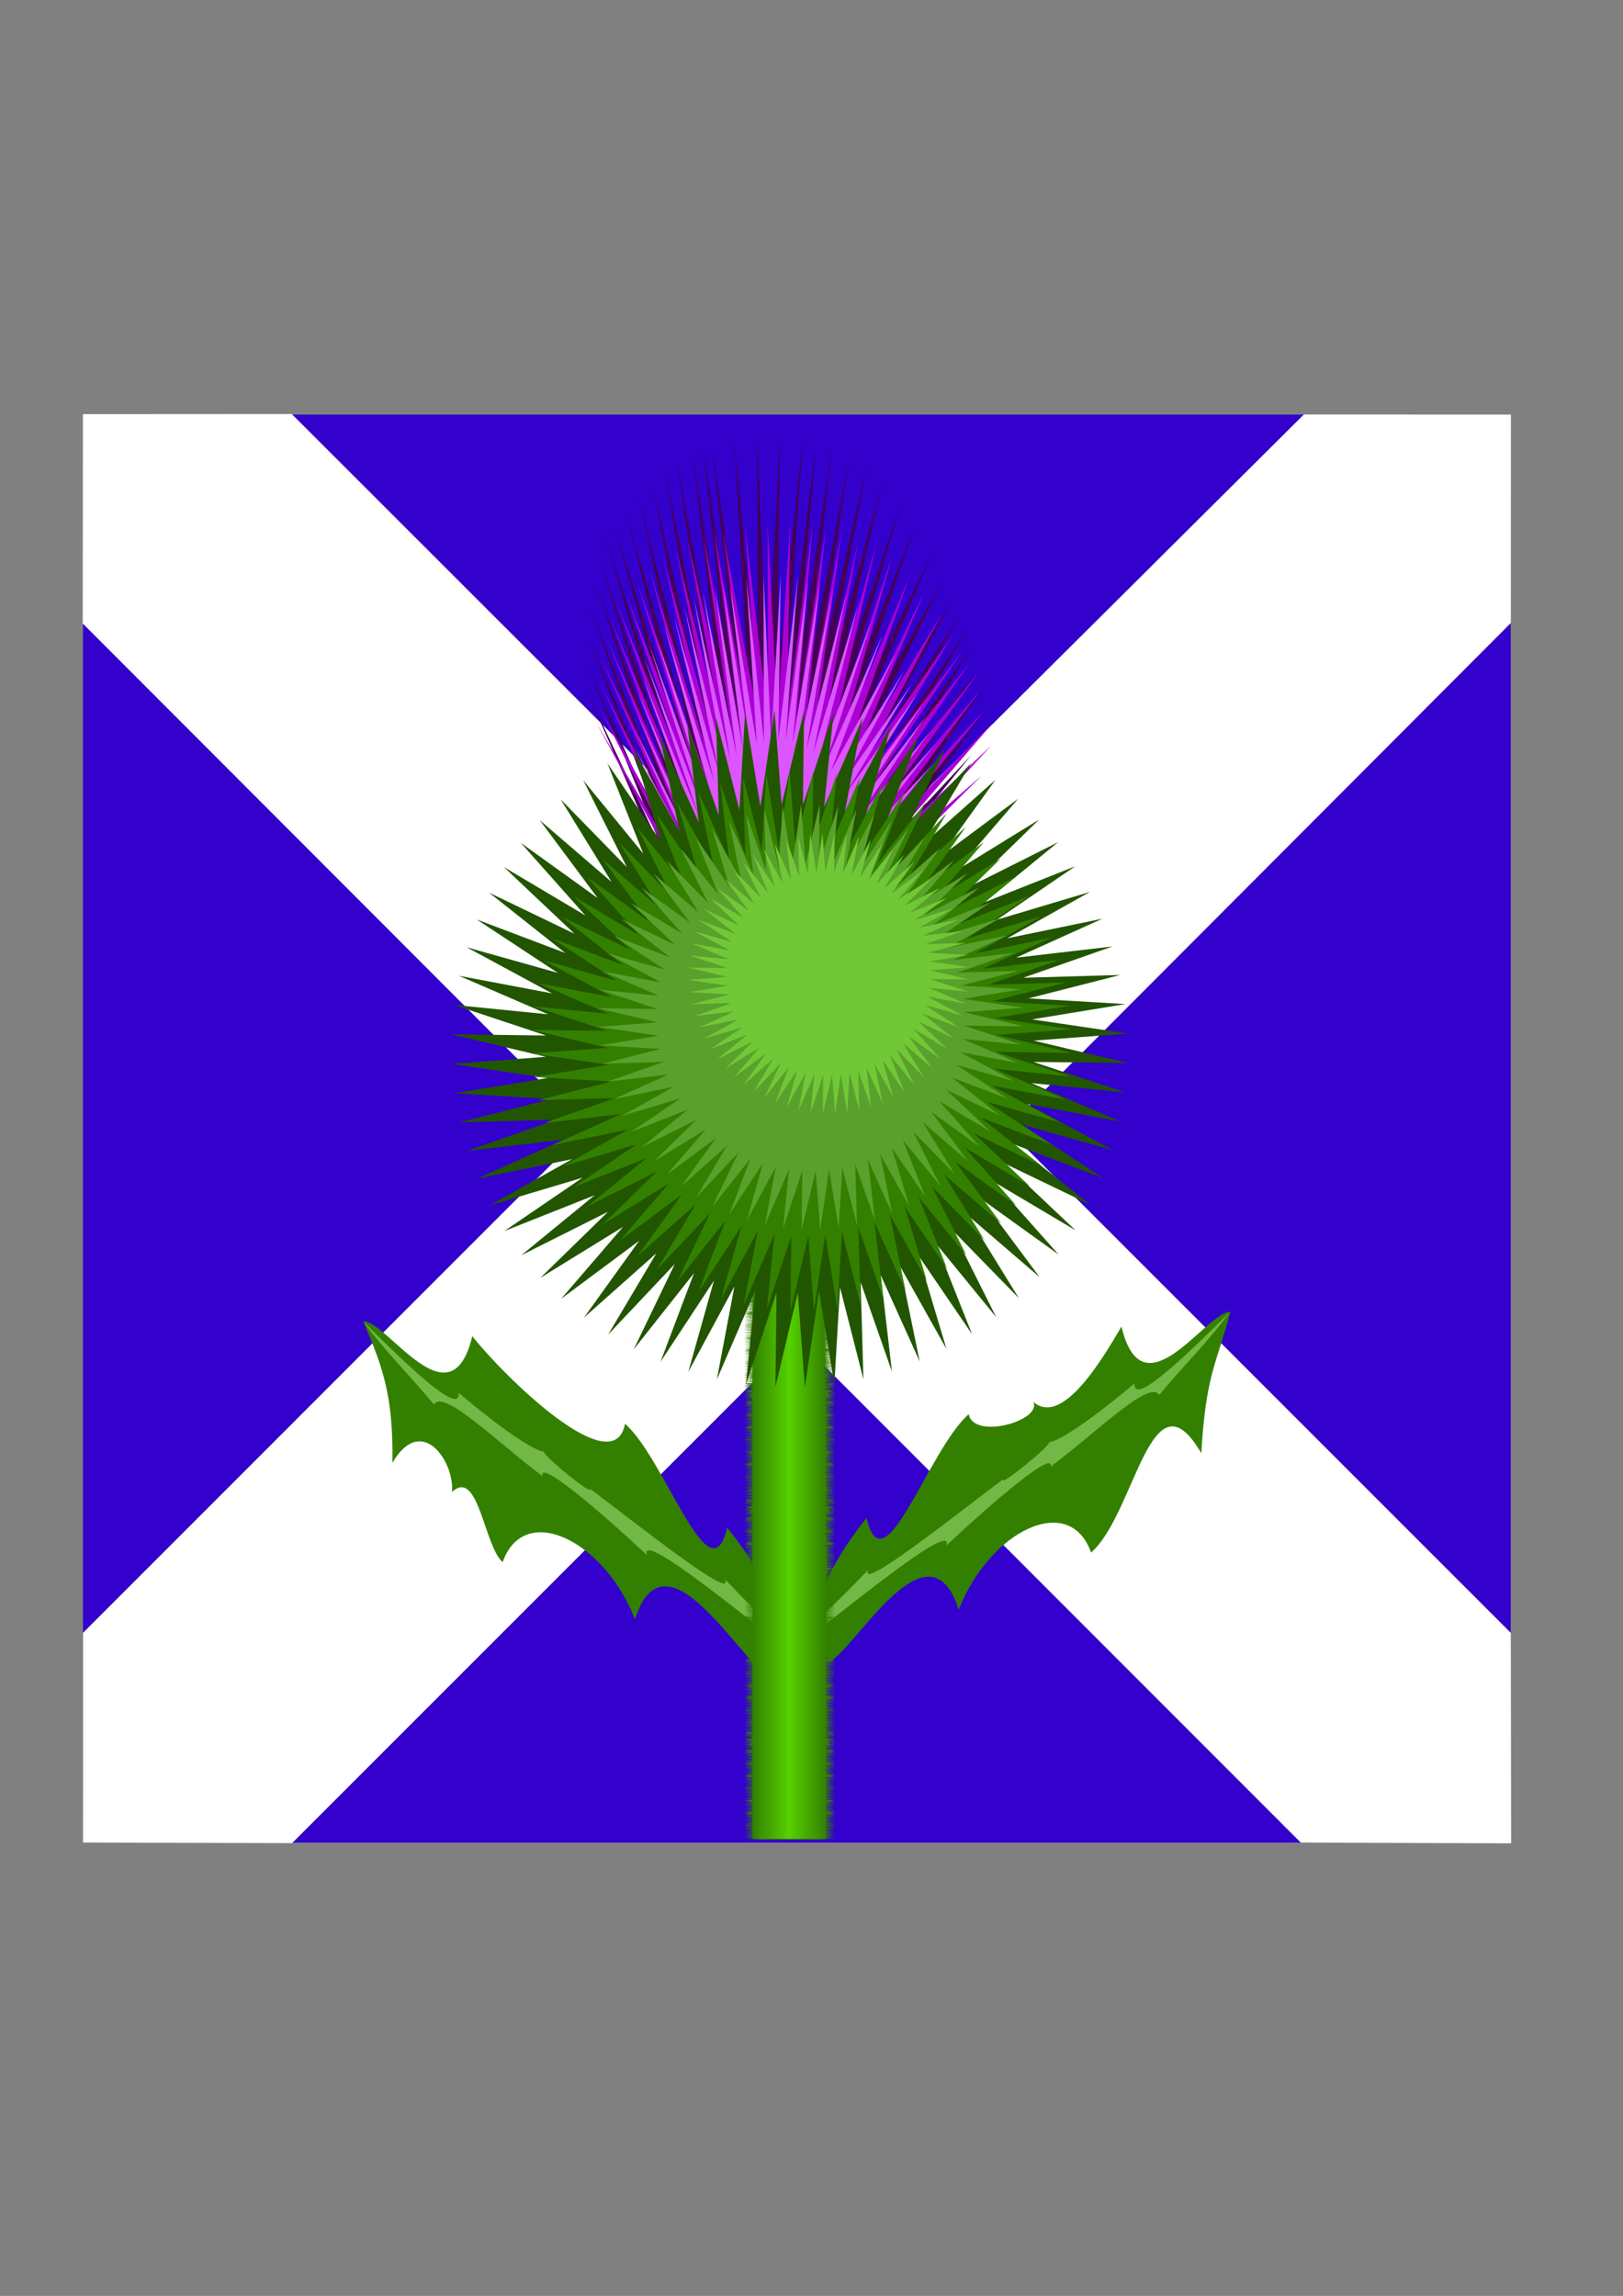 <svg xmlns="http://www.w3.org/2000/svg" viewBox="0 0 744.09 1052.4"><rect x="0" y="0" width="744.09" height="1052.4" fill="#808080" stroke="none"/><defs><linearGradient id="a" y2="762.45" gradientUnits="userSpaceOnUse" x2="214.15" gradientTransform="matrix(.773 0 0 1 228.48 -35.941)" y1="762.45" x1="163.64"><stop offset="0" stop-color="#338000"/><stop offset=".5" stop-color="#56d100"/><stop offset="1" stop-color="#338000"/></linearGradient></defs><path d="M38.043 190.04h654.58v654.58H38.043l.003-654.58z" fill="#30c"/><path d="M37.995 189.84l-.088 95.94 231.28 231.53-231.14 231.17-.011 96.14 95.881.23 231.39-231.41 231.06 231.18 96.44.32-.15-96.45-231.22-231.18 231.24-231.74.03-95.58-94.91-.02-232.49 231.22-231.53-231.41-95.785.06z" fill="#fff"/><path d="M380.43 761.513c11.018-4.672 45.324-66.66 59.105-23.685 14.325-36.292 50.815-54.062 60.685-26.172 20.3-17.701 27.423-85.19 50.538-45.514 2.081-36.326 7.046-40.954 13.341-64.829-10.62-.639-40.09 48.182-49.952 6.752-8.608 14.714-27.182 46.24-40.462 34.47 4.378 8.609-27.303 17.65-29.565 5.699-18.452 16.095-38.96 81.235-46.835 47.569-21.267 26.69-30.135 50.487-16.855 65.71z" fill="#338000"/><path d="M370.794 750.184c9.887-6.52 67.048-54.528 63.068-41.792 22.977-21.414 49.71-43.994 47.827-36.11 21.268-15.906 45.549-40.307 49.728-32.812 13.738-16.406 21.811-23.66 32.25-37.855-18.763 18.582-44.417 43.709-43.544 32.493-11.433 9.826-32.942 26.474-39.038 26.888.423 1.882-23.452 21.224-21.155 17.036-19.333 14.463-67.126 52.612-61.799 41.43-21.923 23.236-32.276 29.66-27.337 30.722z" fill-opacity=".442" fill="#c5ff9e"/><path d="M350.243 765.908c-11.026-4.672-45.332-66.652-59.113-23.685-14.325-36.292-50.806-54.062-60.684-26.172-8.557-7.46-11.061-43.398-23.228-32.147 1.278-13.816-13.936-36.318-27.311-13.367.388-30.16-3.955-42.802-13.332-64.829 10.62-.639 40.082 48.182 49.943 6.752 14.67 18.6 64.812 67.688 70.036 40.169 18.452 16.095 38.951 81.235 46.826 47.569 21.267 26.69 30.135 50.487 16.863 65.71z" fill="#338000"/><path d="M359.638 754.57c-9.895-6.528-67.057-54.536-63.068-41.8-22.985-21.414-49.71-43.994-47.836-36.11-21.259-15.906-45.54-40.307-49.719-32.812-13.737-16.406-21.81-23.66-32.25-37.855 18.754 18.582 44.417 43.709 43.544 32.492 11.433 9.827 32.933 26.474 39.03 26.889-.424 1.89 23.451 21.224 21.163 17.036 19.333 14.463 67.118 52.611 61.799 41.43 21.923 23.235 32.267 29.66 27.337 30.73z" fill-opacity=".442" fill="#c5ff9e"/><path d="M347.299 577.188l-5.984.069 6.114.613-3.92-.173-2.09-.078 5.673.847-5.984-.337 5.733.95-5.776-.26 5.612.873-5.57-.337 5.484.958-5.483.018 5.466.613-5.302.13 5.362.491-1.96.147-3.359.043 1.209.121-1.295.104 3.592.13 1.166.112-.691.043-1.788-.087-2.09-.069 1.883.277-1.96.112 4.17.224.709.095-.881.044-4.231-.234 1.96.329-1.856.069 2.193.112 1.399.095 1.036.173-2.107.017-2.668-.121.88.13-.854.017 1.476.086 3.091.484-1.234.026-3.316-.19 1.373.233-1.14.026h1.313l3.937.69-5.483.026 3.506.38-3.299.043 2.504.25-2.547.07.44.043-.293-.009 3.773.562-1.416.103-2.668-.146 1.442.233-1.321.103 2.573.104 1.287.199-2.021.12-2.003-.086.958.147-.682.043 1.433.07 2.004.319-1.943.077-1.727-.103.768.13-.664.025 1.191.06 1.9.337-3.212.026 5.086.32.31.051-5.38.026 2.125.234-1.89.043h2.356l2.876.32-5.302.146 5.362.484-5.405.405 5.535.216-5.449.07 1.503.146-1.477.086 5.025.285.415.044-.397.008-2.876-.147-2.09-.069 2.15.32-2.356.086 2.193.121 2.685.173.544.069-.622.017-4.904-.276 1.84.302-1.857.017 3.169.207 2.141.346-.786.017-4.55-.207 1.753.276-1.477.035h1.71l3.626.561-5.57-.328 5.484.958-5.483.026 5.466.605-5.302.138 5.362.483-5.405.406 5.535.225-5.423.302 5.647.302-5.776.225 2.193.112 1.209.078-3.299.043 1.71.172-1.934.018 5.086.32.457.051-3.126-.138-2.09-.078 2.902.44-2.979.07 3.497.017 2.254.337-5.984-.337 5.733.932-5.776-.25 5.612.863-5.57-.319 5.484.941-5.483.035 5.466.604-5.302.138 5.362.492-5.405.39 5.535.224-5.423.319 3.877.199-3.903.043 1.943.19-2.046.095 2.193.095 2.331.164-2.228-.104-2.09-.069 2.047.302-2.374.018 4.291.276 1.71.242-5.984-.328 2.625.423-2.392.051 2.79.018 2.71.44-5.776-.25 5.612.855-5.57-.32 5.484.95-5.483.026 5.466.613-5.302.13 5.362.5-5.405.389 5.535.216-5.423.328 5.647.285-2.21.086-3.463.052.69.069-.793.026 2.193.12.267.018 2.418.242-1.209.017-1.373-.078-2.09-.069 1.089.164-1.416.009 2.521.147 2.685.406-1.019.017-4.17-.216 1.692.276-1.459.026h1.684l3.816.63-5.776-.267 5.612.872-5.57-.32 5.484.95-5.483.026 5.466.605-5.302.138 5.362.483-5.405.406 5.535.225-5.423.302 5.647.302-5.776.225 1.13.051-1.027.018 3.17.32-3.394.034.578.026 3.627.552-2.228.026-1.96-.095.812.13-.579.008h.665l4.835.795-5.776-.268 5.612.872-5.57-.32 5.484.95-5.483.026 5.466.596-5.302.147 5.362.483-5.405.406 5.535.216-5.423.311 3.937.216-3.963.043 1.883.19-1.986.078 2.193.112 2.478.164-2.375-.12-2.09-.07 2.064.302-2.391.026 4.352.285 1.649.242-5.984-.337 2.625.423-2.392.06h2.772l2.728.45-5.776-.26 5.612.873-5.57-.32 5.484.95-5.483.026 5.466.613-5.302.13 5.362.483-5.405.406 5.535.216-5.423.31 5.647.303-2.08.078-3.593.051.605.06-.708.027 2.193.12 2.642.277h-1.27l-1.269-.06-2.09-.07 1.028.147-1.355.009 2.435.164 2.71.388-1.018.035-4.11-.233 1.727.285-1.494.034h1.727l3.773.622-5.776-.259 5.612.872-5.57-.337 5.484.967-5.483.026 5.466.596-5.302.13 5.362.5-5.405.406 5.535.216-3.782.225-1.667.008.484.043-.458.035 1.537.086 2.737.277-1.209.043-.898-.043-2.09-.078 1.21.181-1.416.052 2.193.121.647.043 1.494.216-2.21.035-2.228-.139.837.139-.854.008 1.416.087 2.961.483-2.4.06-2.003-.086.777.112-.5.018h.578l4.757.742-5.57-.336 5.484.958-5.483.017 5.466.613-5.302.13 5.362.492-1.96.147-3.359.043 1.209.12-1.295.104 3.592.13 1.166.112-.691.043-1.788-.086-2.09-.069 1.883.276-1.96.113 4.17.224.709.104-.881.043-4.231-.233 1.96.32-1.856.068 2.193.121 1.399.086 1.036.173-2.107.017-2.668-.12.88.13-.854.016 1.476.087 3.091.483-1.234.026-3.316-.19 1.373.233-1.14.035h1.313l3.937.682-5.483.026 3.506.38-3.299.043 2.504.25-2.547.07.44.043-.293-.009 3.773.561-1.416.104-2.668-.147 1.442.233-1.321.104 2.573.103 1.287.208-2.021.112-2.003-.086.958.146-.682.044 1.433.069 2.004.32-1.943.077-1.727-.104.768.13-.664.034 1.191.052 1.9.337-3.212.026 5.086.328.31.043-5.38.026 2.125.233-1.89.043h2.356l2.876.32-5.302.147 5.362.483-5.405.406 5.535.216-5.449.078 1.503.138-1.477.095 5.025.276.415.043-.397.009-2.876-.138-2.09-.078 2.15.32-2.356.086 2.193.12 2.685.173.544.07-.622.017-4.904-.277 1.84.311-1.857.009 3.169.207 2.141.345-.786.018-4.55-.208 1.753.277-1.477.034h1.71l3.626.57-5.57-.337 5.484.959-5.483.026 5.466.604-5.302.138 5.362.484-5.405.406 5.535.224-5.423.302 5.647.303-5.776.224 2.193.112 1.209.078-3.299.043 1.71.173-1.934.017 5.086.32.457.06-3.126-.147-2.09-.077 2.902.44-2.979.07 3.497.016 2.254.337-5.984-.337 5.733.933-5.776-.25 5.612.863-5.57-.32 5.484.942-5.483.034 5.466.605-5.302.138 5.362.492-5.405.389 5.535.224-5.423.32 3.877.198-3.903.052 1.943.181-2.046.095 2.193.095 2.331.164-2.228-.103-2.09-.07 2.047.303-2.374.017 4.291.276 1.71.25-5.984-.336 2.625.423-2.392.052 2.79.017 2.71.44-5.776-.25 5.612.855-5.57-.32 5.484.95-5.483.026 5.466.613-5.302.13 5.362.5-5.405.39 5.535.224-5.423.32 5.647.284-2.21.095-3.463.043.69.07-.793.025 2.193.121.267.018 2.418.241-1.209.018-1.373-.078-2.09-.07 1.089.165-1.416.008 2.521.147 2.685.406-1.019.017-4.17-.216 1.692.277-1.459.026h1.684l3.816.63-5.776-.268 5.612.881-5.57-.328 5.484.95-5.483.026 5.466.604-5.302.138 5.362.484-5.405.406 5.535.224-5.423.302 5.647.303-5.776.224 1.13.052-1.027.017 3.17.32-3.394.034.578.026 3.627.553-2.228.043-1.96-.104.812.138-.579.01h.665l4.835.785-5.776-.26 5.612.873-5.57-.32 5.484.95-5.483.026 5.466.596-5.302.147 5.362.483-5.405.406 5.535.216-5.423.31 3.937.217-3.963.043 1.883.19-1.986.069 2.193.12 2.478.156-2.375-.112-2.09-.078 2.064.311-2.391.026 4.352.276 1.649.25-5.984-.336 2.625.423-2.392.06h2.772l2.728.45-5.776-.26 5.612.873-5.57-.32 5.484.941-5.483.035 5.466.613-5.302.13 5.362.474-5.405.415 5.535.216-5.423.302 5.647.31-2.08.07-3.593.06.605.06-.708.027 2.193.12 2.642.277h-1.27l-1.269-.06-2.09-.078 1.028.146-1.355.018 2.435.164 2.71.388-1.018.026-4.11-.224 1.727.285-1.494.034h1.727l3.773.622-5.776-.26 5.612.873-5.57-.337 5.484.959-5.483.034 5.466.596-5.302.13 5.362.5-5.405.406 5.535.216-5.423.302 5.647.311-5.776.216 2.193.12 3.315.2-5.405.077.25.026h-.474l1.286.078 4.611.457-.354.018-3.126-.147-2.09-.07 1.944.294-2.02.044h2.374l3.376.509-5.984-.337 5.733.95-5.776-.268 5.612.872-5.57-.328 5.484.959-5.483.017 5.466.604-5.302.139 5.362.492-1.96.147-3.359.043 1.209.112-1.295.104 3.592.13 1.166.12-.691.043-1.788-.086-2.09-.078 1.883.276-1.96.121 4.17.216.709.104-.881.043-4.231-.233 1.96.32-1.856.077 2.193.112 1.399.087 1.036.172-2.107.018-2.668-.113.88.13-.854.009 1.476.095 3.091.474-1.234.035-3.316-.19 1.373.233-1.14.026h1.313l3.937.682-5.483.035 3.506.38-3.299.043 2.504.242-2.547.077.44.043-.293-.017 3.773.57-1.416.104-2.668-.147 1.442.233-1.321.104 2.573.095 1.287.207-2.021.112-2.003-.086.958.147-.682.043 1.433.077 2.004.32-1.943.07-1.727-.105.768.139-.664.025 1.191.06 1.9.338-3.212.026 5.086.32.31.042-5.38.026 2.125.233-1.89.043h2.356l2.876.329-5.302.138 5.362.483-5.405.406 5.535.225-5.449.069 1.503.146-1.477.087 5.025.276.415.043-.397.018-2.876-.147-2.09-.07 2.15.32-2.356.087 2.193.112 2.685.172.544.078-.622.017-4.904-.276 1.84.302-1.857.018 3.169.198 2.141.354-.786.009-4.55-.199 1.753.277-1.477.026h1.71l3.626.57-5.57-.337 5.484.967-5.483.026 5.466.595-5.302.147 5.362.484-5.405.406 5.535.215-5.423.303 5.647.31-5.776.216 2.193.121 1.209.07-3.299.043 1.71.172-1.934.018 5.086.319.457.06-3.126-.146-2.09-.07 2.902.432-2.979.078 3.497.009 2.254.336-5.984-.336 5.733.932-5.776-.242 5.612.855-5.57-.32 5.484.95-5.483.026 5.466.614-5.302.13 5.362.491-5.405.397 5.535.216-5.423.32 3.877.207-3.903.043 1.943.19-2.046.087 2.193.103 2.331.156-2.228-.095-2.09-.078 2.047.31-2.374.01 4.291.276 1.71.25-5.984-.337 2.625.423-2.392.06 2.79.018 2.71.432-5.776-.25 5.612.863-5.57-.32 5.484.942-5.483.034 5.466.613-5.302.13 5.362.492-5.405.397 5.535.216-5.423.32 5.647.293-2.21.086-3.463.044.69.069-.793.034 2.193.112.267.018 2.418.25-1.209.009-1.373-.07-2.09-.068 1.089.155-1.416.017 2.521.147 2.685.406-1.019.017-4.17-.224 1.692.276-1.459.035h1.684l3.816.621-5.776-.259 5.612.872-5.57-.32 5.484.95-5.483.027 5.466.595-5.302.147 5.362.484-5.405.405 5.535.216-5.423.311 5.647.302-5.776.216 1.13.06-1.027.018 3.17.32-3.394.025.578.026 3.627.562-2.228.043-1.96-.104.812.13-.579.017h.665l4.835.786-5.776-.268 5.612.88-5.57-.319 5.484.941-5.483.026 5.466.605-5.302.147 5.362.474-5.405.406 5.535.225-5.423.302 3.937.216-3.963.043 1.883.19-1.986.078 2.193.112 2.478.164-2.375-.12-2.09-.07 2.064.302-2.391.035 4.352.276 1.649.242-5.984-.328 2.625.423-2.392.052h2.772l2.728.457-5.776-.267 5.612.872-5.57-.32 5.484.95-5.483.026 5.466.613-5.302.13 5.362.483-5.405.406 5.535.216-5.423.31 5.647.303-2.08.078-3.593.051.605.06-.708.035 2.193.113 2.642.276h-1.27l-1.269-.06-2.09-.07 1.028.147-1.355.017 2.435.156 2.71.397-1.018.026-4.11-.233 1.727.293-1.494.026h1.727l3.773.63-5.776-.267 5.612.872-5.57-.328 5.484.958-5.483.026 5.466.596-5.302.138 5.362.492-5.405.406 5.535.225-5.423.302 5.647.302-5.776.225 2.193.112 3.877.25-6.191.06 5.086.303.164.026-5.026.06 2.254.216-2.228.06h2.815l3.273.337-3.92-.172-2.09-.078 5.673.846-5.984-.336 5.733.95-5.776-.26 5.612.872-5.57-.336 5.484.958-5.483.017 5.466.613-5.302.13 5.362.492-1.96.147-3.359.043 1.209.121-1.295.095 3.592.138 1.166.112-.691.044-1.788-.087-2.09-.069 1.883.276-1.96.113 4.17.224.709.095-.881.043-4.231-.233 1.96.32-1.856.077 2.193.113 1.399.095 1.036.172-2.107.009-2.668-.112.88.13-.854.016 1.476.087 3.091.483-1.234.026-3.316-.19 1.373.233-1.14.026h1.313l3.937.691-5.483.026 3.506.38-3.299.043 2.504.25-2.547.07.44.043-.293-.017 3.773.57-1.416.103-2.668-.147 1.442.233-1.321.104 2.573.104 1.287.198-2.021.121-2.003-.086.958.147-.682.043 1.433.069 2.004.32-1.943.077-1.727-.104.768.13-.664.026 1.191.06 1.9.337-3.212.026 5.086.32.31.043-5.38.034 2.125.233-1.89.043h2.356l2.876.32-5.302.147 5.362.475-5.405.414 5.535.216-5.449.069 1.503.147-1.477.086 5.025.276.415.052-.397.009-2.876-.147-2.09-.069 2.15.32-2.356.086 2.193.12 2.685.173.544.07-.622.017-4.904-.277 1.84.303-1.857.017 3.169.207 2.141.346-.786.017-4.55-.207 1.753.276-1.477.034h1.71l3.626.562-5.57-.328 5.484.958-5.483.026 5.466.596-5.302.147 5.362.483-5.405.406 5.535.216-5.423.31 5.647.303-5.776.224 2.193.113 1.209.069-3.299.051 1.71.173-1.934.009 5.086.328.457.052-3.126-.147-2.09-.07 2.902.441-2.979.07 3.497.017 2.254.328-5.984-.328 5.733.932-5.776-.25 5.612.855-5.57-.32 5.484.95-5.483.026 5.466.613-5.302.13 5.362.5-5.405.389 5.535.224-5.423.32 3.877.198-3.903.044 1.943.19-2.046.086 2.193.103 2.331.164-2.228-.103-2.09-.078 2.047.311-2.374.017 4.291.277 1.71.241-5.984-.336 2.625.423-2.392.06 2.79.017 2.71.432-5.776-.242 5.612.855-5.57-.32 5.484.95-5.483.026 5.466.614-5.302.129 5.362.492-5.405.397 5.535.216-5.423.32 5.647.293-2.21.087-3.463.043.69.078-.793.025 2.193.121.267.009 2.418.25-1.209.018-1.373-.078-2.09-.07 1.089.156-1.416.018 2.521.146 2.685.406-1.019.017-4.17-.224 1.692.276-1.459.035h1.684l3.816.622-5.776-.26 5.612.873-5.57-.32 5.484.95-5.483.026 5.466.596-5.302.146 5.362.484-5.405.406 5.535.216-5.423.31 5.647.303-5.776.216 1.13.06-1.027.017 3.17.32-3.394.026.578.034 3.627.553-2.228.043-1.96-.104.812.13-.579.017h.665l4.835.786-5.776-.26 5.612.873-5.57-.32 5.484.942-5.483.034 5.466.596-5.302.147 5.362.475-5.405.406 5.535.224-5.423.302 3.937.216-3.963.052 1.883.181-1.986.078 2.193.112 2.478.164-2.375-.12-2.09-.07 2.064.303-2.391.034 4.352.276 1.649.242-5.984-.328 2.625.423-2.392.052h2.772l2.728.458-5.776-.268 5.612.872-5.57-.32 5.484.95-5.483.026 5.466.613-5.302.13 5.362.483-5.405.406 5.535.225-5.423.302 5.647.302-2.08.078-3.593.06.605.052-.708.035 2.193.112 2.642.276h-1.27l-1.269-.06-2.09-.07 1.028.148-1.355.017 2.435.155 2.71.397-1.018.026-4.11-.233 1.727.294-1.494.026h1.727l3.773.63-5.776-.268 5.612.872-5.57-.328 5.484.959-5.483.026 5.466.595-5.302.139 5.362.492-5.405.406 5.535.215-5.423.311 5.647.303-5.258.207h-.415l.087.017h-.19l.544.026 3.522.345-2.296.035-1.563-.06.44.069h-.768l1.373.094 3.255.475-1.606.044-3.005-.173 1.27.207-1.037.026h1.209l4.291.717-5.776-.268 5.612.872-5.57-.328 5.484.958-5.483.018 5.466.604-5.302.138 5.362.492-1.96.147-3.359.043 1.209.113-1.295.103 3.592.13 1.166.12-.691.044-1.788-.086-2.09-.078 1.883.276-1.96.121 4.17.216.709.104-.881.043-4.231-.233 1.96.319-1.856.078 2.193.112 1.399.086 1.036.182-2.107.008-2.668-.112.88.13-.854.017 1.476.086 3.091.475-1.234.035-3.316-.19 1.373.233-1.14.026h1.313l3.937.682-5.483.034 3.506.38-3.299.043 2.504.242-2.547.078.44.043-.293-.017 3.773.57-1.416.103-2.668-.146 1.442.233-1.321.103 2.573.095 1.287.208-2.021.12-2.003-.095.958.147-.682.043 1.433.078 2.004.32-1.943.069-1.727-.095.768.13-.664.025 1.191.06 1.9.337-3.212.026 5.086.32.31.043-5.38.026 2.125.233-1.89.052h2.348l2.884.32-5.302.146 5.362.475-5.405.406 5.535.224-5.449.07 1.503.146-1.477.086 5.025.277.415.043-.397.017-2.876-.147-2.09-.069 2.15.32-2.356.086 2.193.112 2.685.182.544.069-.622.017-4.904-.276 1.84.302-1.857.017 3.169.199 2.141.354-.786.009-4.55-.199 1.753.276-1.477.026h1.71l3.626.57-5.57-.337 5.484.967-5.483.026 5.466.596-5.302.147 5.362.483-5.405.406 5.535.216-5.423.311 5.647.302-5.776.216 2.193.121 1.209.069-3.299.043 1.71.173-1.934.017 5.086.32.457.06-3.126-.147-2.09-.069 2.902.432-2.979.078 3.497.008 2.254.337-5.984-.337 5.733.933-5.776-.242 5.612.855-5.57-.32 5.484.95-5.483.026 5.466.613-5.302.13 5.362.492-5.405.397 5.535.216-5.423.32 3.877.207-3.903.043 1.943.19-2.046.086 2.193.104 2.331.155-2.228-.095-2.09-.077 2.047.31-2.374.009 4.291.276 1.71.25-5.984-.336 2.625.423-2.392.06 2.79.018 2.71.432-5.776-.25 5.612.863-5.57-.32 5.484.941-5.483.035 5.466.613-5.302.13 5.362.492-5.405.397 5.535.216-5.423.32 5.647.293-2.21.086-3.463.043.69.07-.793.034 2.193.112.267.017 2.418.25-1.209.01-1.373-.07-2.09-.077 1.089.164-1.416.017 2.521.147 2.685.406-1.019.008-4.17-.216 1.692.277-1.459.034h1.684l3.816.622-5.776-.26 5.612.873-5.57-.32 5.484.942-5.483.034 5.466.596-5.302.147 5.362.475-5.405.414 5.535.216-5.423.302 5.647.311-5.776.216 1.13.06-1.027.009 3.17.328-3.394.026.578.026 3.627.553-2.228.034-1.96-.104.812.13-.579.017h.665l4.835.786-5.776-.268 5.612.881-5.57-.32 5.484.942-5.483.034 5.466.596-5.302.147 5.362.475-5.405.406 5.535.224-5.423.302 3.937.216-3.963.052 1.883.181-1.986.078 2.193.112 2.478.164-2.375-.12-2.09-.07 2.064.303-2.391.034 4.352.277 1.649.241-5.984-.328 2.625.423-2.392.052h2.772l2.728.458-5.776-.268 5.612.872-5.57-.32 5.484.95-5.483.026 5.466.613-5.302.13 5.362.484-5.405.405 5.535.216-5.423.311 5.647.302-2.08.078-3.593.052.605.06-.708.035 2.193.112 2.642.276h-1.27l-1.269-.06-2.09-.07 1.028.148-1.355.008 2.435.164 2.71.397-1.018.026-4.11-.233 1.727.294-1.494.026h1.727l3.773.63-5.776-.268 5.612.873-5.57-.329 5.484.959-5.483.026 5.466.596-5.302.138 5.362.492-5.405.406 5.535.216-5.423.31 5.647.303-5.776.224 2.193.112 3.877.25-6.191.053 5.086.31 1.459.216-6.295.147 12.365.026-.13.043h1.028l.207-.043h1.58l-.077.043 5.75-.008 5.76.008-.104-.043h1.589l.207.043h1.019l-.12-.043 12.381-.026-6.32-.147 1.485-.216 5.086-.31-6.217-.052 3.903-.25 2.167-.113-5.777-.224 5.673-.303-5.44-.31 5.527-.216-5.38-.406 5.336-.492-5.293-.138 5.483-.596-5.509-.026 5.483-.959-5.569.329 5.613-.873-5.777.268 3.773-.63h1.753l-1.502-.026 1.735-.294-4.127.233-1.028-.026 2.712-.397 2.46-.164-1.355-.008 1.028-.147-2.107.069-1.278.06h-1.27l2.755-.276 2.08-.112-.681-.035.604-.06-3.635-.052-2.064-.078 5.673-.302-5.44-.31 5.527-.217-5.38-.405 5.336-.484-5.293-.13 5.483-.613-5.509-.026 5.483-.95-5.569.32 5.613-.872-5.777.268 2.755-.458h2.771l-2.4-.052 2.633-.423-6.01.328 1.65-.241 4.378-.277-2.4-.034 2.072-.303-2.107.07-2.358.12 2.479-.164 2.167-.112-1.96-.078 1.882-.18-3.99-.053 3.964-.216-5.44-.302 5.527-.224-5.38-.406 5.336-.475-5.293-.147 5.483-.596-5.509-.034 5.483-.941-5.569.32 5.613-.882-5.777.268 4.844-.786h.682l-.578-.017.811-.13-1.986.104-2.227-.034 3.652-.536.579-.043-3.42-.026 3.195-.328-1.045-.009 1.123-.06-5.777-.216 5.673-.31-5.44-.303 5.527-.216-5.38-.414 5.336-.475-5.293-.147 5.483-.596-5.509-.034 5.483-.942-5.569.32 5.613-.872-5.777.259 3.842-.63h1.684l-1.476-.026 1.71-.277-4.197.216-1.019-.008 2.694-.406 2.539-.147-1.416-.017 1.088-.164-2.107.077-1.382.07-1.183-.01 2.392-.25.294-.017 2.167-.112-.786-.035.708-.069-3.506-.043-2.193-.086 5.673-.294-5.44-.32 5.527-.215-5.38-.397 5.336-.493-5.293-.13 5.483-.612-5.509-.035 5.483-.94-5.569.319 5.613-.864-5.777.25 2.737-.44 2.79-.008-2.401-.06 2.633-.424-6.01.337 1.693-.25 4.335-.277-2.375-.009 2.047-.31-2.107.077-2.21.095 2.33-.155 2.168-.104-2.038-.086 1.96-.19-3.92-.043 3.894-.208-5.44-.319 5.527-.216-5.38-.397 5.336-.492-5.293-.13 5.483-.613-5.509-.026 5.483-.95-5.569.32 5.613-.855-5.777.242 5.76-.933-6.01.337 2.253-.337 3.523-.008-3.005-.078 2.928-.432-2.107.07-3.109.146.458-.06 5.086-.32-1.935-.017 1.71-.173-3.298-.043 1.209-.069 2.167-.12-5.777-.217 5.673-.31-5.44-.303 5.527-.216-5.38-.406 5.336-.483-5.293-.147 5.483-.596-5.509-.026 5.483-.967-5.569.337 3.635-.57h1.727l-1.502-.026 1.753-.276-4.542.199-.795-.01 2.15-.353 3.187-.199-1.857-.017 1.84-.302-4.922.276-.63-.017.543-.07 2.712-.18 2.167-.113-2.331-.086 2.15-.32-2.107.07-2.884.146-.398-.017.424-.043 5.042-.277-1.476-.086 1.502-.147-5.466-.069 5.527-.224-5.38-.406 5.336-.484-5.293-.138 2.893-.32h2.357l-1.917-.051 2.15-.233-5.379-.026.31-.043 5.087-.32-3.23-.026 1.9-.336 1.183-.06-.665-.027.768-.13-1.726.096-1.943-.07 1.986-.319 1.476-.078-.708-.043.959-.147-2.004.095-2.02-.12 1.312-.208 2.548-.095-1.313-.103 1.46-.233-2.669.146-1.424-.12 3.782-.553-.32.017.44-.043-2.547-.078 2.53-.242-3.298-.043 3.505-.38-5.509-.034 3.947-.682h1.33l-1.15-.026 1.356-.233-3.315.19-1.226-.035 3.065-.475 1.52-.086-.872-.017.872-.13-2.668.112-2.107-.008 1.062-.182 1.399-.086 2.167-.112-1.83-.078 1.96-.32-4.258.234-.872-.043.726-.104 4.17-.216-1.96-.12 1.883-.277-2.107.078-1.796.086-.691-.043 1.191-.121 3.567-.13-1.27-.103 1.21-.113-3.36-.043-1.96-.147 5.336-.492-5.293-.138 5.483-.604-5.509-.018 5.483-.958-5.569.328 5.613-.872-5.777.268 4.317-.717h1.21l-1.046-.026 1.278-.207-3.022.173-1.606-.044 3.273-.483 1.373-.086h-.769l.44-.07-1.588.06-2.297-.034 3.566-.345.5-.035h-.163l.086-.008h-.44l-5.259-.207 5.673-.303-5.44-.31 5.527-.216-5.38-.406 5.336-.501-5.293-.13 5.483-.595-5.509-.026 5.483-.959-5.569.328 5.613-.872-5.777.26 3.773-.622h1.753l-1.502-.026 1.735-.294-4.127.233-1.028-.026 2.712-.397 2.46-.164-1.355-.008 1.028-.147-2.107.069-1.278.06h-1.27l2.755-.276 2.08-.112-.681-.035.604-.06-3.635-.052-2.064-.078 5.673-.302-5.44-.31 5.527-.217-5.38-.406 5.336-.483-5.293-.13 5.483-.613-5.509-.026 5.483-.95-5.569.32 5.613-.872-5.777.268 2.755-.458h2.771l-2.4-.052 2.633-.423-6.01.328 1.65-.242 4.378-.276-2.4-.034 2.072-.303-2.107.07-2.358.12 2.479-.164 2.167-.112-1.96-.078 1.882-.19-3.99-.043 3.964-.216-5.44-.302 5.527-.224-5.38-.406 5.336-.484-5.293-.138 5.483-.604-5.509-.026 5.483-.941-5.569.319 5.613-.88-5.777.267 4.844-.786h.682l-.578-.017.811-.13-1.986.104-2.227-.043 3.652-.544.579-.043-3.42-.026 3.195-.32-1.045-.017 1.123-.06-5.777-.216 5.673-.302-5.44-.311 5.527-.216-5.38-.406 5.336-.484-5.293-.146 5.483-.596-5.509-.026 5.483-.95-5.569.32 5.613-.873-5.777.26 3.842-.622h1.684l-1.476-.035 1.71-.276-4.197.224-1.019-.017 2.694-.406 2.539-.146-1.416-.018 1.088-.155-2.107.069-1.382.078-1.183-.018 2.392-.25.294-.017 2.167-.113-.786-.025.708-.078-3.506-.043-2.193-.087 5.673-.293-5.44-.32 5.527-.216-5.38-.397 5.336-.492-5.293-.13 5.483-.613-5.509-.025 5.483-.95-5.569.32 5.613-.856-5.777.242 2.737-.432 2.79-.017-2.401-.06 2.633-.423-6.01.336 1.693-.25 4.335-.276-2.375-.009 2.047-.31-2.107.077-2.21.103 2.33-.164 2.168-.103-2.038-.087 1.96-.19-3.92-.043 3.894-.198-5.44-.328 5.527-.216-5.38-.389 5.336-.5-5.293-.13 5.483-.613-5.509-.026 5.483-.95-5.569.32 5.613-.855-5.777.25 5.76-.932-6.01.328 2.253-.328 3.523-.018-3.005-.077 2.928-.432-2.107.069-3.109.147.458-.06 5.086-.32-1.935-.009 1.71-.181-3.298-.043 1.209-.07 2.167-.12-5.777-.216 5.673-.302-5.44-.311 5.527-.216-5.38-.406 5.336-.483-5.293-.147 5.483-.596-5.509-.026 5.483-.967-5.569.337 3.635-.57h1.727l-1.502-.026 1.753-.276-4.542.207-.795-.017 2.15-.346 3.187-.207-1.857-.017 1.84-.303-4.922.277-.63-.017.543-.07 2.712-.18 2.167-.113-2.331-.087 2.15-.319-2.107.07-2.884.146-.398-.017.424-.044 5.042-.276-1.476-.086 1.502-.147-5.466-.07 5.527-.215-5.38-.414 5.336-.475-5.293-.147 2.893-.32h2.357l-1.917-.043 2.15-.233-5.379-.034.31-.044 5.087-.32-3.23-.025 1.9-.337 1.183-.06-.665-.026.768-.13-1.726.095-1.943-.069 1.986-.32 1.476-.068-.708-.052.959-.138-2.004.086-2.02-.12 1.312-.2 2.548-.103-1.313-.104 1.46-.233-2.669.147-1.424-.12 3.782-.553-.32.017.44-.043-2.547-.07 2.53-.25-3.298-.043 3.505-.38-5.509-.026 3.947-.69h1.33l-1.15-.027 1.356-.233-3.315.19-1.226-.034 3.065-.475 1.52-.087-.872-.017.872-.13-2.668.113-2.107-.009 1.062-.181 1.399-.086 2.167-.113-1.83-.077 1.96-.32-4.258.233-.872-.043.726-.103 4.17-.216-1.96-.113 1.883-.276-2.107.07-1.796.086-.691-.044 1.191-.112 3.567-.138-1.27-.095 1.21-.12-3.36-.044-1.96-.147 5.336-.492-5.293-.13 5.483-.613-5.509-.017 5.483-.958-5.569.336 5.613-.88-5.777.267 5.76-.95-6.01.337 5.699-.846-2.107.078-3.92.172 3.29-.336h2.814l-2.227-.06 2.253-.217-5.051-.06.19-.026 5.086-.31-6.217-.053 3.903-.25 2.167-.112-5.777-.225 5.673-.302-5.44-.31 5.527-.217-5.38-.406 5.336-.492-5.293-.138 5.483-.596-5.509-.026 5.483-.958-5.569.328 5.613-.872-5.777.259 3.773-.622h1.753l-1.502-.026 1.735-.293-4.127.233-1.028-.035 2.712-.388 2.46-.164-1.355-.009 1.028-.147-2.107.07-1.278.06h-1.27l2.755-.276 2.08-.121-.681-.026.604-.06-3.635-.052-2.064-.078 5.673-.302-5.44-.311 5.527-.216-5.38-.406 5.336-.483-5.293-.13 5.483-.613-5.509-.026 5.483-.95-5.569.32 5.613-.872-5.777.259 2.755-.45h2.771l-2.4-.06 2.633-.414-6.01.328 1.65-.242 4.378-.276-2.4-.035 2.072-.302-2.107.07-2.358.12 2.479-.164 2.167-.112-1.96-.078 1.882-.19-3.99-.043 3.964-.216-5.44-.302 5.527-.225-5.38-.406 5.336-.483-5.293-.138 5.483-.605-5.509-.026 5.483-.95-5.569.32 5.613-.872-5.777.268 4.844-.786h.682l-.578-.017.811-.13-1.986.104-2.227-.052 3.652-.535.579-.044-3.42-.026 3.195-.319-1.045-.017 1.123-.06-5.777-.217 5.673-.31-5.44-.303 5.527-.216-5.38-.414 5.336-.475-5.293-.147 5.483-.595-5.509-.035 5.483-.941-5.569.32 5.613-.873-5.777.26 3.842-.622h1.684l-1.476-.035 1.71-.276-4.197.216-1.019-.01 2.694-.405 2.539-.147-1.416-.017 1.088-.164-2.107.078-1.382.069-1.183-.009 2.392-.25.294-.018 2.167-.112-.786-.034.708-.07-3.506-.043-2.193-.086 5.673-.294-5.44-.319 5.527-.216-5.38-.397 5.336-.492-5.293-.13 5.483-.613-5.509-.034 5.483-.942-5.569.32 5.613-.864-5.777.25 2.737-.44 2.79-.008-2.401-.06 2.633-.424-6.01.337 1.693-.25 4.335-.277-2.375-.017 2.047-.302-2.107.069-2.21.104 2.33-.156 2.168-.103-2.038-.087 1.96-.19-3.92-.043 3.894-.207-5.44-.32 5.527-.216-5.38-.397 5.336-.492-5.293-.13 5.483-.613-5.509-.025 5.483-.95-5.569.32 5.613-.856-5.777.242 5.76-.932-6.01.336 2.253-.336 3.523-.009-3.005-.078 2.928-.431-2.107.069-3.109.146.458-.06 5.086-.32-1.935-.017 1.71-.172-3.298-.044 1.209-.069 2.167-.12-5.777-.216 5.673-.311-5.44-.303 5.527-.215-5.38-.415 5.336-.475-5.293-.147 5.483-.595-5.509-.035 5.483-.958-5.569.336 3.635-.57h1.727l-1.502-.025 1.753-.277-4.542.199-.795-.009 2.15-.354 3.187-.198-1.857-.018 1.84-.31-4.922.276-.63-.009.543-.078 2.712-.172 2.167-.112-2.331-.087 2.15-.328-2.107.078-2.884.147-.398-.018.424-.043 5.042-.276-1.476-.087 1.502-.146-5.466-.078 5.527-.216-5.38-.406 5.336-.483-5.293-.147 2.893-.32h2.357l-1.917-.043 2.15-.233-5.379-.026.31-.043 5.087-.32-3.23-.034 1.9-.328 1.183-.06-.665-.026.768-.139-1.726.104-1.943-.069 1.986-.32 1.476-.077-.708-.043.959-.147-2.004.086-2.02-.112 1.312-.207 2.548-.104-1.313-.095 1.46-.233-2.669.147-1.424-.121 3.782-.553-.32.017.44-.043-2.547-.077 2.53-.25-3.298-.044 3.505-.371-5.509-.035 3.947-.682h1.33l-1.15-.026 1.356-.233-3.315.181-1.226-.026 3.065-.483 1.52-.086-.872-.01.872-.137-2.668.12-2.107-.017 1.062-.172 1.399-.087 2.167-.12-1.83-.07 1.96-.32-4.258.234-.872-.043.726-.104 4.17-.216-1.96-.12 1.883-.277-2.107.078-1.796.086-.691-.043 1.191-.12 3.567-.13-1.27-.104 1.21-.112-3.36-.043-1.96-.147 5.336-.501-5.293-.13 5.483-.613-5.509-.008 5.483-.967-5.569.336 5.613-.872-5.777.26 5.76-.942-6.01.337 3.402-.51h2.374l-2.02-.051 1.943-.285-2.107.069-3.135.147-.354-.018 4.611-.466 1.313-.069h-.475l.25-.026-5.405-.078 3.316-.198 2.167-.121-5.777-.216 5.673-.31-5.44-.303 5.527-.216-5.38-.414 5.336-.493-5.293-.13 5.483-.595-5.509-.034 5.483-.959-5.569.337 5.613-.872-5.777.259 3.773-.63h1.753l-1.502-.026 1.735-.294-4.127.233-1.028-.026 2.712-.397 2.46-.155-1.355-.018 1.028-.146-2.107.077-1.278.06h-1.27l2.755-.284 2.08-.112-.681-.026.604-.06-3.635-.061-2.064-.07 5.673-.31-5.44-.302 5.527-.216-5.38-.415 5.336-.475-5.293-.13 5.483-.612-5.509-.035 5.483-.94-5.569.319 5.613-.873-5.777.26 2.755-.45h2.771l-2.4-.06 2.633-.423-6.01.337 1.65-.25 4.378-.277-2.4-.026 2.072-.31-2.107.077-2.358.112 2.479-.155 2.167-.121-1.96-.07 1.882-.19-3.99-.042 3.964-.225-5.44-.302 5.527-.216-5.38-.406 5.336-.483-5.293-.147 5.483-.596-5.509-.026 5.483-.95-5.569.32 5.613-.872-5.777.259 4.844-.786h.682l-.578-.017.811-.13-1.986.104-2.227-.043 3.652-.536.579-.043-3.42-.034 3.195-.32-1.045-.017 1.123-.052-5.777-.224 5.673-.303-5.44-.31 5.527-.216-5.38-.406 5.336-.484-5.293-.147 5.483-.595-5.509-.026 5.483-.95-5.569.32 5.613-.873-5.777.268 3.842-.63h1.684l-1.476-.026 1.71-.277-4.197.216-1.019-.017 2.694-.406 2.539-.147-1.416-.017 1.088-.155-2.107.069-1.382.078-1.183-.018 2.392-.25.294-.009 2.167-.12-.786-.027.708-.077-3.506-.043-2.193-.087 5.673-.285-5.44-.328 5.527-.216-5.38-.388 5.336-.501-5.293-.13 5.483-.613-5.509-.026 5.483-.95-5.569.32 5.613-.855-5.777.25 2.737-.44 2.79-.017-2.401-.052 2.633-.423-6.01.328 1.693-.242 4.335-.276-2.375-.017 2.047-.302-2.107.069-2.21.103 2.33-.164 2.168-.103-2.038-.087 1.96-.19-3.92-.043 3.894-.198-5.44-.32 5.527-.224-5.38-.389 5.336-.5-5.293-.13 5.483-.613-5.509-.026 5.483-.95-5.569.328 5.613-.863-5.777.25 5.76-.933-6.01.337 2.253-.337 3.523-.017-3.005-.069 2.928-.44-2.107.069-3.109.147.458-.052 5.086-.32-1.935-.017 1.71-.173-3.298-.043 1.209-.078 2.167-.112-5.777-.224 5.673-.303-5.44-.31 5.527-.216-5.38-.406 5.336-.484-5.293-.146 5.483-.596-5.509-.026 5.483-.959-5.569.329 3.635-.562h1.727l-1.502-.034 1.753-.277-4.542.208-.795-.018 2.15-.345 3.187-.207-1.857-.017 1.84-.303-4.922.277-.63-.018.543-.069 2.712-.172 2.167-.121-2.331-.087 2.15-.32-2.107.07-2.884.147-.398-.009.424-.052 5.042-.276-1.476-.086 1.502-.147-5.466-.07 5.527-.215-5.38-.415 5.336-.474-5.293-.147 2.893-.32h2.357l-1.917-.043 2.15-.233-5.379-.035.31-.043 5.087-.32-3.23-.025 1.9-.337 1.183-.06-.665-.026.768-.13-1.726.104-1.943-.078 1.986-.32 1.476-.068-.708-.044.959-.146-2.004.086-2.02-.12 1.312-.2 2.548-.103-1.313-.104 1.46-.233-2.669.147-1.424-.112 3.782-.562-.32.018.44-.044-2.547-.069 2.53-.25-3.298-.043 3.505-.38-5.509-.026 3.947-.69h1.33l-1.15-.027 1.356-.233-3.315.19-1.226-.026 3.065-.483 1.52-.087-.872-.017.872-.13-2.668.113-2.107-.009 1.062-.173 1.399-.094 2.167-.113-1.83-.069 1.96-.328-4.258.233-.872-.043.726-.095 4.17-.224-1.96-.113 1.883-.276-2.107.07-1.796.085-.691-.043 1.191-.112 3.567-.13-1.27-.103 1.21-.121-3.36-.043-1.96-.147 5.336-.492-5.293-.13 5.483-.613-5.509-.017 5.483-.958-5.569.336 4.758-.742h.604l-.518-.018.769-.112-2.004.087-2.391-.06 2.979-.484 1.416-.087-.855-.017.837-.13-2.236.13-2.21-.026 1.502-.216.648-.043 2.167-.12-1.399-.053 1.218-.181-2.107.078-.898.043-1.21-.043 2.755-.277 1.537-.086-.457-.035.483-.043-1.692-.017-3.774-.216 5.527-.216-5.38-.406 5.336-.5-5.293-.13 5.483-.596-5.509-.026 5.483-.967-5.569.337 5.613-.872-5.777.259 3.773-.622h1.753l-1.502-.034 1.735-.285-4.127.233-1.028-.035 2.712-.388 2.46-.164-1.355-.017 1.028-.139-2.107.07-1.278.06h-1.27l2.755-.276 2.08-.121-.681-.026.604-.06-3.635-.061-2.064-.07 5.673-.31-5.44-.302 5.527-.216-5.38-.406 5.336-.483-5.293-.13 5.483-.613-5.509-.026 5.483-.95-5.569.32 5.613-.872-5.777.259 2.755-.45h2.771l-2.4-.06 2.633-.423-6.01.337 1.65-.25 4.378-.277-2.4-.026 2.072-.302-2.107.07-2.358.111 2.479-.155 2.167-.121-1.96-.069 1.882-.19-3.99-.043 3.964-.216-5.44-.31 5.527-.217-5.38-.406 5.336-.483-5.293-.147 5.483-.596-5.509-.026 5.483-.95-5.569.32 5.613-.872-5.777.259 4.844-.786h.682l-.578-.008.811-.139-1.986.104-2.227-.026 3.652-.544.579-.043-3.42-.026 3.195-.32-1.045-.017 1.123-.051-5.777-.225 5.673-.302-5.44-.311 5.527-.216-5.38-.406 5.336-.483-5.293-.147 5.483-.596-5.509-.026 5.483-.95-5.569.32 5.613-.872-5.777.259 3.842-.622h1.684l-1.476-.026 1.71-.276-4.197.216-1.019-.017 2.694-.406 2.539-.147-1.416-.017 1.088-.156-2.107.07-1.382.077-1.183-.017 2.392-.25.294-.01 2.167-.12-.786-.026.708-.078-3.506-.043-2.193-.086 5.673-.294-5.44-.32 5.527-.215-5.38-.389 5.336-.5-5.293-.13 5.483-.613-5.509-.026 5.483-.95-5.569.32 5.613-.855-5.777.241 2.737-.431 2.79-.018-2.401-.06 2.633-.414-6.01.328 1.693-.242 4.335-.276-2.375-.018 2.047-.31-2.107.077-2.21.104 2.33-.164 2.168-.104-2.038-.086 1.96-.19-3.92-.043 3.894-.199-5.44-.32 5.527-.224-5.38-.389 5.336-.5-5.293-.13 5.483-.613-5.509-.026 5.483-.95-5.569.32 5.613-.855-5.777.25 5.76-.932-6.01.328 2.253-.328 3.523-.017-3.005-.07 2.928-.44-2.107.07-3.109.146.458-.052 5.086-.328-1.935-.009 1.71-.172-3.298-.052 1.209-.07 2.167-.111-5.777-.225 5.673-.302-5.44-.31 5.527-.217-5.38-.406 5.336-.483-5.293-.147 5.483-.596-5.509-.026 5.483-.958-5.569.328 3.635-.561h1.727l-1.502-.035 1.753-.276-4.542.207-.795-.017 2.15-.346 3.187-.207-1.857-.017 1.84-.302-4.922.276-.63-.017.543-.07 2.712-.172 2.167-.12-2.331-.087 2.15-.32-2.107.07-2.884.146-.398-.017.424-.043 5.042-.277-1.476-.086 1.502-.147-5.466-.069 5.527-.216-5.38-.414 5.336-.475-5.293-.147 2.893-.32h2.357l-1.917-.042 2.15-.234-5.379-.034.31-.043 5.087-.32-3.23-.026 1.9-.336 1.183-.06-.665-.027.768-.13-1.726.104-1.943-.077 1.986-.32 1.476-.069-.708-.043.959-.147-2.004.086-2.02-.12 1.312-.2 2.548-.103-1.313-.103 1.46-.233-2.669.146-1.424-.12 3.782-.553-.32.017.44-.043-2.547-.07 2.53-.25-3.298-.043 3.505-.38-5.509-.026 3.947-.69h1.33l-1.15-.026 1.356-.233-3.315.19-1.226-.026 3.065-.484 1.52-.086-.872-.017.872-.13-2.668.112-2.107-.008 1.062-.182 1.399-.086 2.167-.112-1.83-.078 1.96-.32-4.258.234-.872-.044.726-.103 4.17-.216-1.96-.112 1.883-.277-2.107.07-1.796.086-.691-.043 1.191-.113 3.567-.138-1.27-.095 1.21-.12-3.36-.044-1.96-.147 5.336-.492-5.293-.13 5.483-.612-5.509-.018 5.483-.958-5.569.337 5.613-.881-5.777.268 5.76-.95-6.01.337 5.699-.847-2.107.078-3.92.173 6.13-.613-6.01-.07H347.3zm-1.46 6.942h.545l.293.043-.837-.043zm31.889 0h.544l-.838.043.294-.043zm-33.788 30.1l2.047.018 1.105.155-3.152-.173zm36.249 0l-3.17.173 1.106-.155 2.064-.018zm-36.102 16.968l2.03.017.724.112-2.754-.13zm35.938 0l-2.755.13.734-.113 2.02-.017zm-34.185 5.18h.544l.293.044-.837-.043zm31.888 0h.544l-.838.044.294-.043zM343.94 666.48l2.047.017 1.105.164-3.152-.18zm36.249 0l-3.17.181 1.106-.164 2.064-.017zm-34.35 23.158h.545l.293.044-.837-.044zm31.889 0h.544l-.838.044.294-.044zm-33.788 30.1l2.047.018 1.105.156-3.152-.173zm36.249 0l-3.17.174 1.106-.156 2.064-.017zm-34.35 23.574h.545l.293.043-.837-.043zm31.889 0h.544l-.838.043.294-.043zm-33.788 30.1l2.047.017 1.105.165-3.152-.182zm36.249 0l-3.17.182 1.106-.165 2.064-.017zm-34.746 17.002h1.044l.605.086-1.65-.086zm32.181 0h1.045l-1.65.086.605-.086zm-31.784 5.75h.544l.293.044-.837-.043zm31.888 0h.544l-.838.044.294-.043zm-33.788 30.101l2.047.009 1.105.164-3.152-.173zm36.249 0l-3.17.173 1.106-.164 2.064-.009z" fill="#338000"/><path d="M354.96 549.73H394c0 33.54-1.52 98.7 0 100.62-2.5 3.9-.98 6.25 0 9.64-.84 1.96-1.1 3.93 0 7.5-.72 1.23-.44 4.87.14 6.79-.32.84.12 2.25.25 3.48-.87 1.33.09 2.95.09 2.95s-.88 2.34-.01 3.75c-.65.85-.84 2.9-.01 3.48-1.24.95-.63 1.99 0 2.86-.69.86-1.3 1.72-.01 2.59-1.94 1.62-.19 2.14-.01 3.12-1.31 1.25 0 2.5 0 3.75-.26.76-1.27.88-.01 2.95-.02 1.38-1.24 2.38.06 4.19-.12.91-1.84 1.65-.01 2.77-.26 1.02-1.73 1.52 0 3.39-.47 1.15-.98 2.29-.01 3.66-.02 1.58-1.2 3.16-.02 4.74-.59 1.79-1.37 3.48-.01 6.43-.14 1.48-1.03 2.27-.01 4.82-.01 1.63-1.9 2.29-.02 4.91-.17 1.67-1.96 2.54-.01 5.27-.02 1.86-1.55 2.42-.01 5.62l-.15 56.79c-.05.99-1.27 1.4 0 3.03-.2 1.17-1.31 1.69-.01 3.93-.4.67-1.03 1.19-.01 2.77-.17 1.4-1.01 2.17-.01 4.64-.48 1.16-.97 2.32-.02 4.64-.21 1.51-1.13 2.79-.01 4.74l-.18 73.73h-39.04V549.73z" fill="url(#a)" transform="translate(38.686 63.328) scale(.863)"/><g><path d="M357.6 201.22l-5.829 112.502-4.593-112.105.241 112.847-10.603-111.008 6.32 112.407-16.518-109.134 12.33 111.103-16.483-111.38 12.408 113.91-17.157-110.784 13.246 113.935-20.422-110.956 16.7 114.583-22.217-110.334 18.711 114.53-24.35-108.564 21.052 113.193-27.338-106.587 24.316 111.698-29.98-104.497 27.26 110.006-32.527-103.85 30.1 109.705-34.357-104.662 32.25 110.87-35.09-101.596 33.338 108.063-35.074-97.088L307 371.807l-36.706-93.816 35.653 100.672-35.67-85.285 34.996 92.28-35.946-80.122 35.679 87.159-36.378-76.78 34.573 78.619 102.623.13 39.496-48.58-40.42 43.243 44.85-60.374-45.342 53.337 46.369-66.626-47.198 59.683 43.908-67.704-45.125 60.926 42.828-71.65-44.417 65.053 43.14-74.25-45.057 67.912 41.36-74.085-43.63 68.05 39.78-73.982-42.371 68.3 38.347-77.894-41.205 72.567 35.894-84.25-39.055 79.354 31.215-92.02-34.608 87.607 28.028-97.14-31.646 93.203 23.607-104.6-27.44 101.19 20.17-108.271-24.16 105.43 15.862-107.252-19.998 104.98 12.287-110.403-16.518 108.702 9.17-110.222-13.461 109.126 7.503-111.664-11.873 111.232L357.6 201.22v.004z" fill="#405"/><path d="M362.314 238.416l-5.828 90.975-4.594-90.656.242 91.26-10.604-89.775 6.321 90.907-16.518-88.256 12.33 89.844-16.483-90.068 12.408 92.115-17.158-89.585 13.246 92.132-20.421-89.732 16.7 92.668-22.218-89.231 18.712 92.624-24.35-87.797 21.051 91.545-27.337-86.2 24.315 90.336-29.98-84.517 27.26 88.964-32.527-83.982 30.101 88.722-34.358-84.646 32.251 89.663-35.091-82.16 33.338 87.392-35.074-78.515 33.667 83.92-36.706-75.864 35.652 81.417-35.67-68.974 34.997 74.63-35.946-64.795 35.678 70.485-36.378-62.1 34.574 63.585 102.623.104 39.495-39.288-40.419 34.979 44.849-48.83-45.341 43.14 46.368-53.88-47.197 48.258 43.907-54.752-45.125 49.27 42.829-57.94-44.417 52.603 43.13-60.046-45.047 54.926 41.36-59.916-43.631 55.037 39.78-59.838-42.37 55.245 38.346-63-41.205 58.682 35.895-68.128-39.055 64.173 31.214-74.413-34.607 70.839 28.028-78.55-31.646 75.372 23.607-84.585-27.441 81.83 20.17-87.564-24.16 85.268 15.863-86.744-19.998 84.905 12.287-89.283-16.518 87.901 9.17-89.136-13.462 88.255 7.504-90.301-11.873 89.947 1.485-90.871z" fill="#aa00d4"/><path d="M357.954 263.093l-4.43 76.52-3.488-76.252.19 76.762-8.065-75.51 4.8 76.46-12.554-74.233 9.377 75.571-12.538-75.752 9.438 77.48-13.047-75.365 10.068 77.497-15.525-75.467 12.693 77.936-16.88-75.044 14.22 77.903-18.512-73.844 16.009 76.995-20.793-72.505 18.496 75.985-22.796-71.09 20.723 74.829-24.73-70.632 22.883 74.621-26.12-71.193 24.522 75.415-26.681-69.112 25.343 73.507-26.664-66.038 25.602 70.589-27.908-63.81 27.105 68.473-27.122-58.008 26.612 62.765-27.329-54.502 27.122 59.286-27.657-52.223 26.284 53.475 78.015.095 30.031-33.054-30.73 29.419 34.098-41.067-34.47 36.283 35.247-45.315-35.877 40.592 33.381-46.057-34.305 41.446 32.561-48.734-33.779 44.244 32.803-50.504-34.254 46.195 31.448-50.392-33.174 46.29 30.238-50.322-32.207 46.455 29.15-52.983-31.326 49.356 27.294-57.3-29.695 53.976 23.737-62.593L378.47 350.2l21.31-66.073-24.056 63.396 17.943-71.15-20.862 68.836 15.336-73.654-18.366 71.72 12.062-72.955-15.206 71.41 9.335-75.097-12.555 73.93 6.977-74.966-10.241 74.224 5.707-75.951-9.023 75.657 1.123-76.434z" fill="#d5f"/></g><g><path d="M499.87 552.236l-39.132-18.841 32.38 30.575-37.345-22.174 29.582 33.278-35.264-25.343 26.578 35.73-32.924-28.321 23.357 37.915-30.334-31.085 19.963 39.806-27.501-33.615 16.414 41.395-24.47-35.877 12.753 42.664-21.25-37.872 8.98 43.614-17.874-39.582 5.147 44.227-14.351-40.989 1.278 44.512-10.725-42.085-2.616 44.451-7.011-42.854-6.476 44.054-3.256-43.303-10.292 43.32.527-43.423-14.023 42.258 4.317-43.208-17.658 40.877 8.065-42.673-21.155 39.184 11.752-41.809-24.488 37.19 15.352-40.627-27.63 34.92 18.832-39.133-30.575 32.371 22.173-37.345-33.278 29.591 25.343-35.264-35.73 26.569 28.321-32.924-37.911 23.357 31.082-30.325-39.803 19.963 33.608-27.51-41.39 16.423 35.876-24.47-42.664 12.744 37.874-21.25-43.613 8.98 39.58-17.865-44.23 5.146 40.989-14.35-44.51 1.269 42.083-10.724-44.452-2.608 42.858-7.02-44.055-6.476 43.306-3.255-43.323-10.293 43.425.535-42.262-14.031 43.214 4.317-40.878-17.658 42.674 8.065L213.92 434.2l41.808 11.752-37.19-24.48 40.623 15.353-34.915-27.64 39.132 18.833-32.374-30.576 37.342 22.174-29.586-33.278 35.266 25.343-26.572-35.73 32.923 28.321-23.358-37.906 30.334 31.076-19.968-39.797 27.506 33.606-16.42-41.386 24.476 35.877-12.753-42.664 21.25 37.872-8.98-43.616 17.865 39.584-5.146-44.233 14.35 40.986-1.269-44.508 10.725 42.082 2.616-44.45 7.011 42.86 6.476-44.058 3.256 43.308 10.292-43.324-.535 43.427 14.031-42.264-4.317 43.214 17.658-40.878-8.065 42.674 21.155-39.184-11.752 41.809 24.488-37.192-15.352 40.62 27.63-34.91-18.832 39.132 30.576-32.371-22.174 37.336 33.278-29.582-25.343 35.264 35.73-26.57-28.321 32.916 37.906-23.356-31.076 30.333 39.797-19.963-33.606 27.501 41.395-16.414-35.877 24.47 42.664-12.753-37.88 21.259 43.613-8.989-39.581 17.874 44.235-5.146-40.989 14.35 44.512-1.278-42.085 10.733 44.451 2.608-42.854 7.02 44.054 6.476-43.311 3.255 43.329 10.284-43.433-.526 42.267 14.022-43.217-4.308 40.877 17.649-42.673-8.065 39.184 21.155-41.809-11.752 37.19 24.488-40.618-15.352 34.91 27.64z" fill="#250"/><path d="M477.534 534.397l-31.211-15.027 25.826 24.387-29.786-17.686 23.594 26.542-28.126-20.213 21.198 28.498-26.26-22.589 18.63 30.24-24.194-24.792 15.922 31.748-21.934-26.81 13.092 33.015-19.518-28.615 10.172 34.028-16.948-30.206 7.162 34.786-14.256-31.57 4.105 35.275-11.446-32.692 1.02 35.502-8.554-33.567-2.087 35.454-5.592-34.18-5.165 35.137-2.597-34.537-8.209 34.551.42-34.634-11.184 33.704 3.443-34.462-14.083 32.603 6.432-34.035-16.873 31.253 9.373-33.347-19.53 29.662 12.244-32.403-22.038 27.85 15.02-31.21-24.385 25.818 17.684-29.785-26.542 23.601 20.213-28.126-28.498 21.191 22.59-26.26-30.238 18.63 24.79-24.187-31.745 15.922 26.805-21.941-33.012 13.098 28.614-19.517-34.028 10.165 30.207-16.949-34.785 7.163 31.569-14.25-35.277 4.105 32.692-11.446-35.5 1.013 33.564-8.554-35.454-2.08 34.182-5.599-35.137-5.165 34.54-2.596-34.553-8.21 34.635.428-33.707-11.191 34.466 3.443-32.604-14.084 34.036 6.433-31.252-16.873 33.345 9.373-29.662-19.524 32.4 12.245-27.847-22.045 31.21 15.02-25.82-24.386 29.783 17.685-23.597-26.542 28.128 20.213-21.194-28.498 26.259 22.59-18.63-30.234 24.194 24.786-15.926-31.742 21.938 26.804-13.096-33.009 19.521 28.615-10.171-34.028 16.948 30.206-7.162-34.787 14.249 31.57-4.105-35.278 11.446 32.69-1.012-35.5 8.553 33.564 2.087-35.452 5.592 34.185 5.165-35.14 2.597 34.54 8.209-34.554-.427 34.637 11.19-33.709-3.443 34.467 14.084-32.604-6.432 34.036 16.873-31.252-9.373 33.346 19.53-29.664-12.244 32.398 22.038-27.844-15.02 31.212 24.386-25.82-17.686 29.78 26.542-23.595-20.212 28.126 28.497-21.19-22.589 26.252 30.234-18.63-24.786 24.194 31.742-15.922-26.804 21.935 33.015-13.092-28.614 19.517 34.028-10.172-30.213 16.956 34.785-7.17L450.4 444.07l35.281-4.104-32.692 11.446 35.502-1.02-33.566 8.56 35.453 2.08-34.18 5.6 35.138 5.165-34.545 2.596 34.558 8.202-34.64-.42 33.71 11.185-34.468-3.437 32.602 14.077-34.035-6.433 31.253 16.873-33.346-9.373 29.661 19.531-32.395-12.244 27.843 22.044z" fill="#338000"/><path d="M458.317 511.293l-24.61-11.85 20.364 19.23-23.486-13.945 18.604 20.928-22.178-15.938 16.715 22.471-20.706-17.812 14.69 23.845-19.078-19.55 12.555 25.035-17.295-21.14 10.323 26.033-15.39-22.564 8.02 26.832-13.363-23.818 5.647 27.429-11.24-24.893 3.236 27.815-9.025-25.778.803 27.993-6.744-26.467-1.646 27.955-4.41-26.95-4.072 27.705-2.047-27.233-6.473 27.244.331-27.31-8.819 26.577 2.715-27.174-11.105 25.707 5.072-26.836-13.304 24.643 7.39-26.294-15.4 23.388 9.655-25.55-17.377 21.96 11.844-24.61-19.229 20.359 13.945-23.486-20.929 18.61 15.939-22.178-22.471 16.709 17.811-20.706-23.842 14.69 19.547-19.072-25.031 12.555 21.136-17.301-26.03 10.328 22.562-15.39-26.832 8.016 23.82-13.364-27.43 5.647 24.893-11.235-27.816 3.236 25.778-9.025-27.993.798 26.466-6.744-27.955-1.64 26.953-4.415-27.707-4.073 27.236-2.047-27.246-6.473 27.31.337-26.578-8.825 27.177 2.715-25.709-11.105 26.838 5.072-24.643-13.304 26.293 7.39-23.389-15.394 25.548 9.655-21.957-17.383 24.61 11.844-20.36-19.23 23.483 13.946-18.606-20.929 22.18 15.938-16.712-22.47 20.705 17.811-14.69-23.84 19.077 19.545-12.557-25.029 17.298 21.135-10.326-26.027 15.393 22.563-8.021-26.832 13.364 23.818-5.648-27.43 11.236 24.894-3.237-27.818 9.026 25.776-.799-27.99 6.745 26.464 1.645-27.954 4.41 26.955 4.073-27.709 2.047 27.236 6.473-27.246-.337 27.312 8.824-26.58-2.715 27.177 11.105-25.708-5.072 26.837 13.305-24.643-7.39 26.294 15.4-23.39-9.656 25.546 17.378-21.955-11.844 24.61 19.229-20.358-13.945 23.481 20.928-18.604-15.938 22.177 22.471-16.709-17.812 20.7 23.84-14.689-19.544 19.077 25.028-12.555-21.135 17.296 26.034-10.323-22.564 15.39 26.832-8.021-23.823 13.37 27.429-5.654-24.893 11.241 27.82-3.236-25.778 9.025 27.993-.804-26.467 6.75 27.955 1.64-26.95 4.415 27.705 4.073-27.239 2.047 27.25 6.468-27.315-.332 26.582 8.82-27.18-2.71 25.708 11.1-26.837-5.073 24.643 13.305-26.294-7.391 23.389 15.4-25.545-9.655 21.955 17.383z" fill="#5aa02c"/><path d="M437.166 475.954l-16.25-7.824 13.446 12.697-15.507-9.208 12.283 13.819-14.643-10.524 11.036 14.837-13.671-11.76 9.699 15.743-12.596-12.907 8.29 16.529-11.42-13.959 6.816 17.19-10.161-14.898 5.295 17.715-8.823-15.726 3.728 18.11-7.422-16.435 2.137 18.365-5.959-17.02.531 18.483-4.453-17.476-1.087 18.458-2.91-17.795-2.69 18.293-1.352-17.98-4.274 17.988.22-18.032-5.824 17.547 1.793-17.941-7.332 16.973 3.349-17.719-8.785 16.27 4.88-17.36-10.168 15.443 6.375-16.87-11.474 14.5 7.82-16.25-12.696 13.442 9.207-15.507-13.818 12.287 10.523-14.643-14.836 11.033 11.76-13.672-15.743 9.7 12.907-12.593-16.527 8.29 13.955-11.424-17.187 6.82 14.897-10.161-17.716 5.292 15.727-8.824-18.11 3.729 16.436-7.418-18.366 2.136 17.02-5.959-18.483.527 17.475-4.453-18.458-1.083 17.796-2.914-18.294-2.69 17.983-1.351-17.99-4.274 18.032.222-17.548-5.826 17.944 1.792-16.975-7.332 17.72 3.349-16.27-8.784 17.36 4.88-15.443-10.165 16.868 6.375-14.497-11.478 16.249 7.82-13.443-12.696 15.505 9.208-12.285-13.819 14.644 10.524-11.034-14.837 13.671 11.76-9.699-15.74 12.596 12.904-8.291-16.525 11.421 13.954-6.818-17.185 10.163 14.898-5.295-17.716 8.823 15.726-3.728-18.111 7.418 16.437-2.137-18.367 5.959 17.018-.527-18.48 4.453 17.473 1.086-18.457 2.912 17.797 2.689-18.295 1.352 17.983 4.274-17.99-.223 18.033 5.827-17.55-1.793 17.945 7.332-16.975-3.349 17.72 8.785-16.27-4.88 17.36 10.168-15.443-6.375 16.867 11.474-14.496-7.82 16.25 12.696-13.443-9.207 15.504 13.818-12.284-10.523 14.643 14.836-11.032-11.76 13.667 15.74-9.698-12.904 12.595 16.526-8.29-13.955 11.42 17.189-6.815-14.898 10.16 17.716-5.295-15.73 8.827 18.11-3.732-16.435 7.422 18.368-2.137-17.02 5.959 18.483-.53-17.475 4.456 18.458 1.083-17.795 2.915 18.293 2.689-17.985 1.352 17.992 4.27-18.035-.219 17.551 5.823-17.945-1.789 16.973 7.329-17.719-3.35 16.27 8.785-17.36-4.88 15.443 10.169-16.866-6.375 14.496 11.477z" fill="#71c837"/></g></svg>